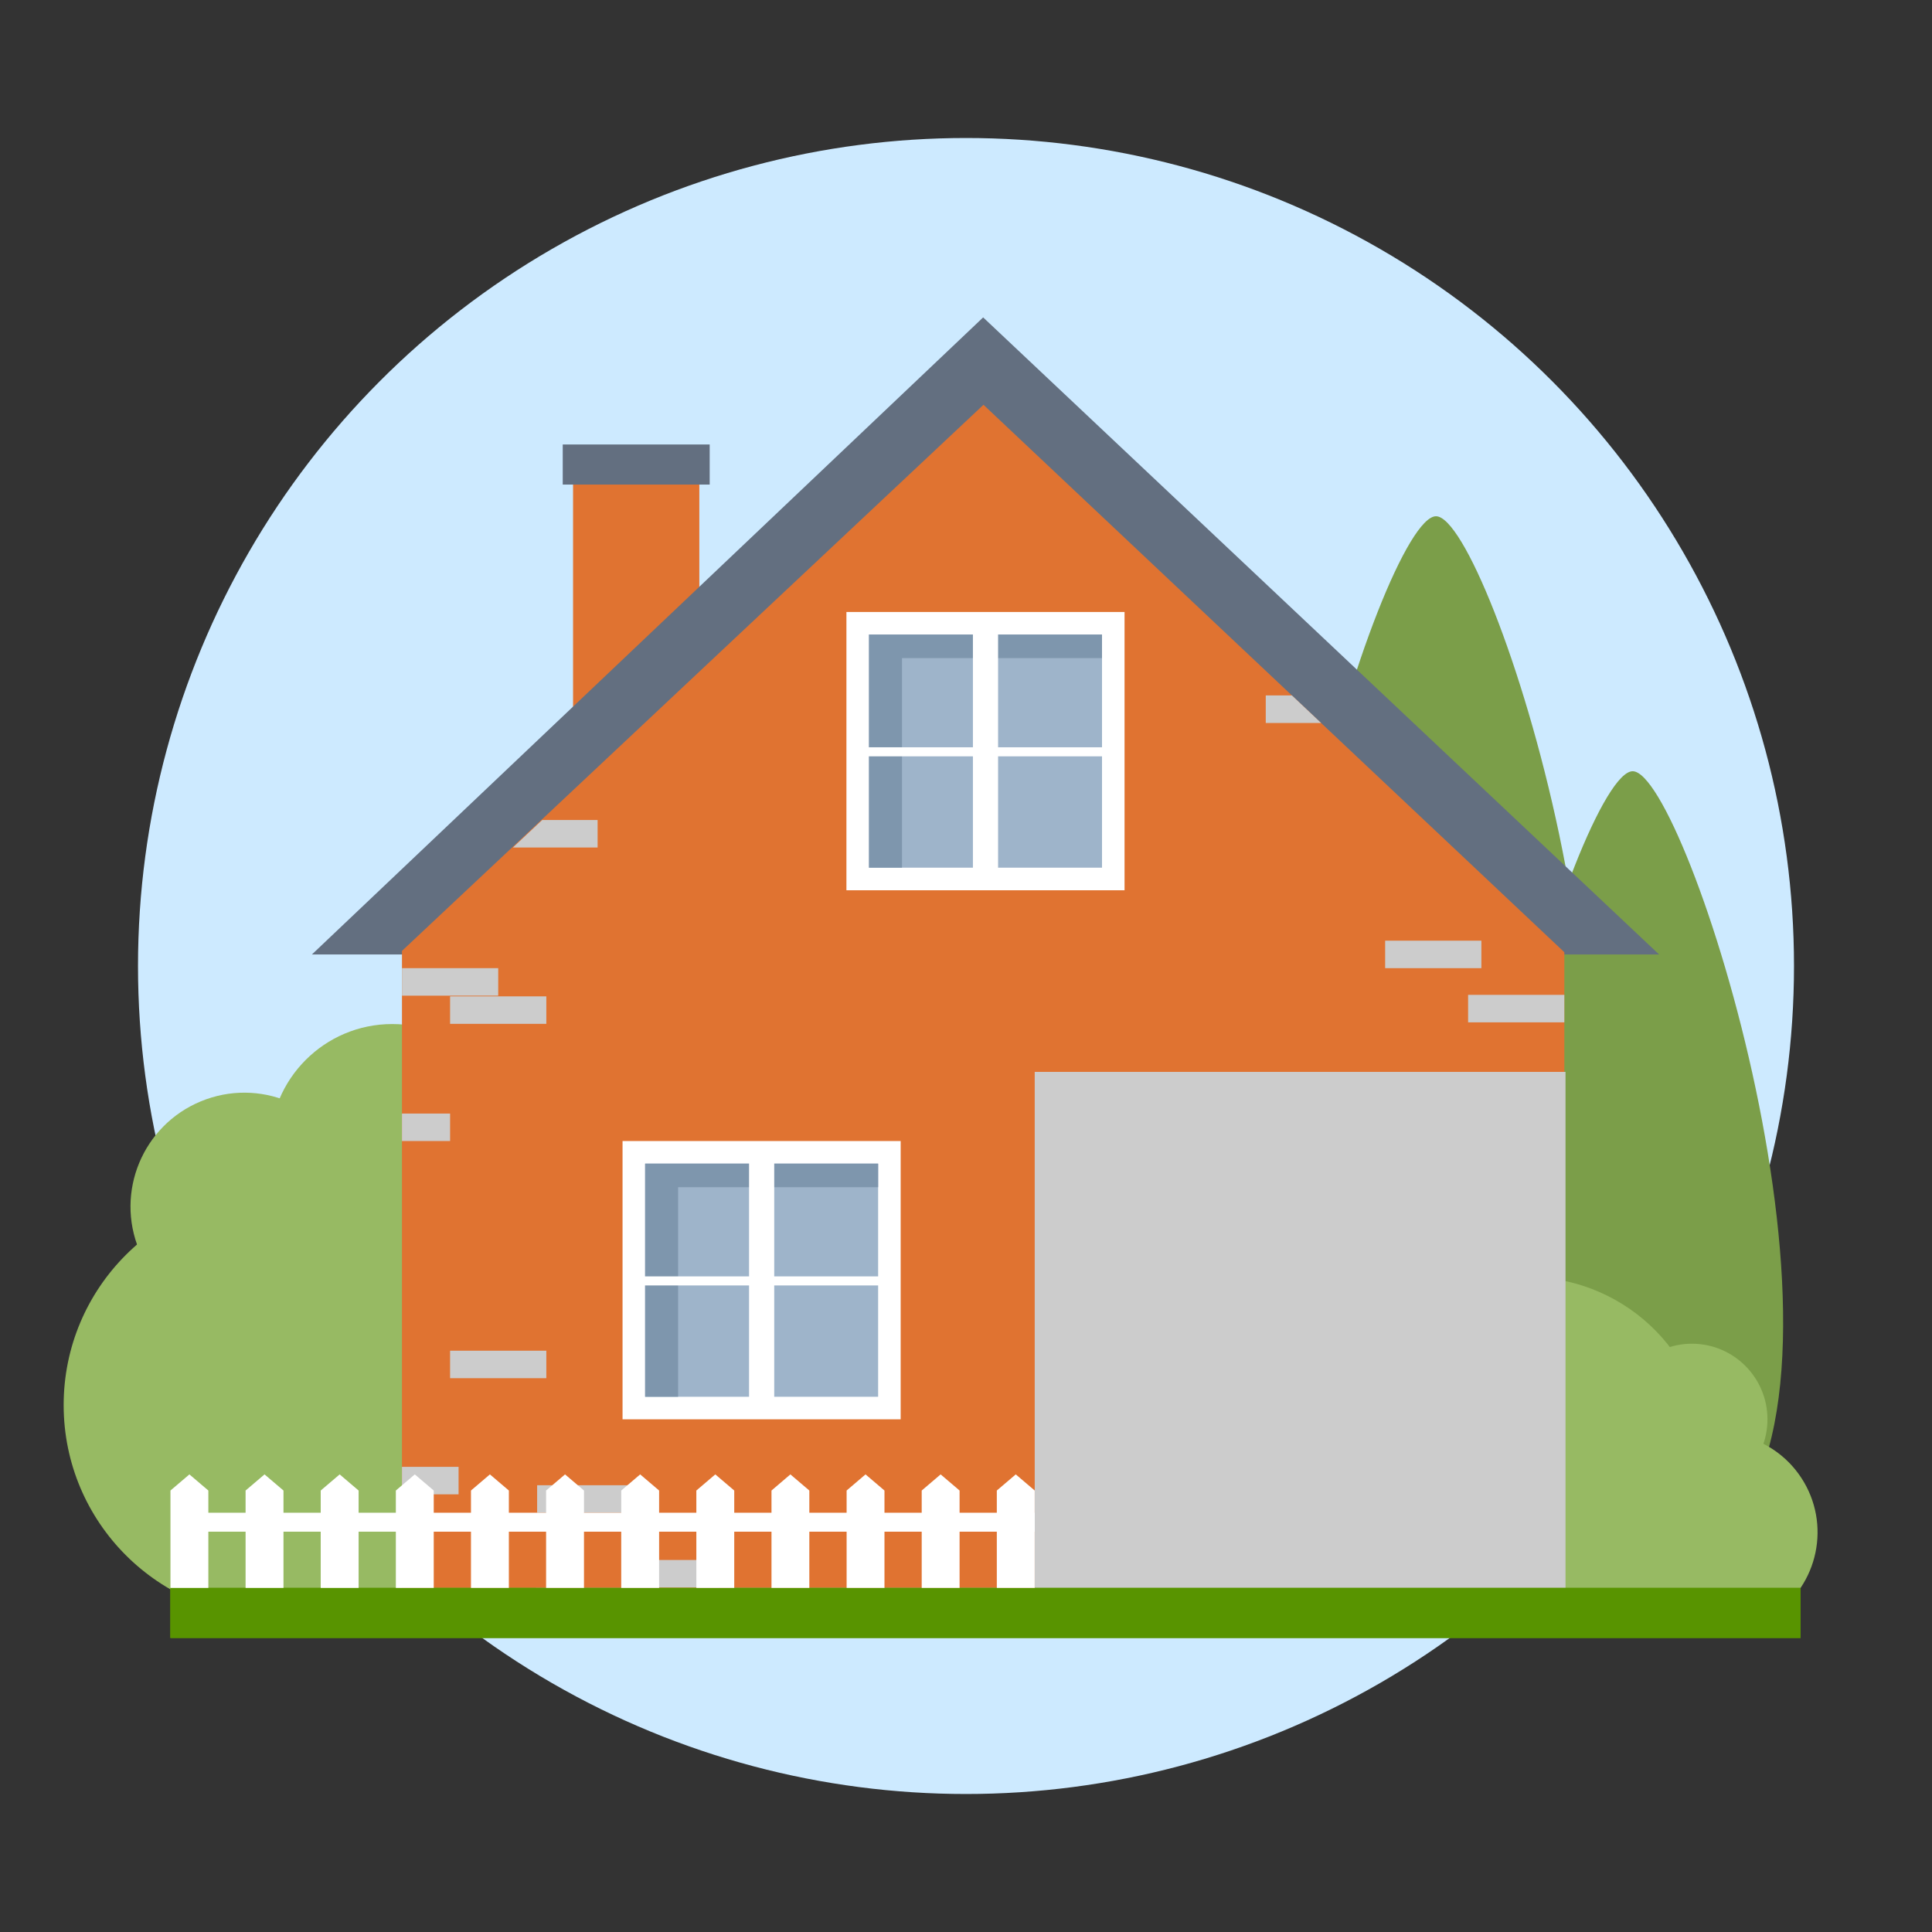 <?xml version="1.0" encoding="UTF-8"?> <svg xmlns="http://www.w3.org/2000/svg" width="140" height="140" viewBox="0 0 140 140" fill="none"><rect x="0" y="0" width="140" height="140" fill="#333333" stroke="none"/> <circle cx="70" cy="70" r="60" fill="#CDEAFF"></circle> <path d="M130.472 115.065H12.352V118.687H130.472V115.065Z" fill="#589400"></path> <path d="M110.991 92.204C121.633 80.514 107.951 37.41 104.058 37.41C100.164 37.41 86.486 80.518 97.128 92.204H110.991Z" fill="#7B9E49"></path> <path d="M125.24 110.681C135.885 98.991 122.2 55.887 118.31 55.887C114.42 55.887 100.735 98.991 111.38 110.681H125.24Z" fill="#7B9E49"></path> <path d="M113.656 118.147C120.629 116.527 124.969 109.559 123.35 102.582C121.731 95.606 114.766 91.263 107.793 92.883C100.821 94.502 96.48 101.471 98.099 108.447C99.718 115.424 106.683 119.767 113.656 118.147Z" fill="#97BA63"></path> <path d="M128.453 117.06C131.778 114.882 132.708 110.419 130.531 107.092C128.354 103.766 123.893 102.835 120.568 105.014C117.244 107.192 116.313 111.655 118.491 114.982C120.668 118.308 125.129 119.239 128.453 117.06Z" fill="#97BA63"></path> <path d="M122.602 108.326C125.626 108.326 128.077 105.874 128.077 102.849C128.077 99.824 125.626 97.371 122.602 97.371C119.579 97.371 117.127 99.824 117.127 102.849C117.127 105.874 119.579 108.326 122.602 108.326Z" fill="#97BA63"></path> <path d="M28.424 91.955C33.323 91.955 37.294 87.982 37.294 83.081C37.294 78.18 33.323 74.206 28.424 74.206C23.526 74.206 19.555 78.18 19.555 83.081C19.555 87.982 23.526 91.955 28.424 91.955Z" fill="#97BA63"></path> <path d="M20.862 95.057C25.071 93.313 27.069 88.486 25.326 84.275C23.583 80.064 18.758 78.065 14.549 79.809C10.341 81.553 8.342 86.38 10.086 90.591C11.829 94.802 16.654 96.801 20.862 95.057Z" fill="#97BA63"></path> <path d="M32.615 117.871C37.17 117.871 40.863 114.176 40.863 109.618C40.863 105.06 37.17 101.366 32.615 101.366C28.059 101.366 24.367 105.06 24.367 109.618C24.367 114.176 28.059 117.871 32.615 117.871Z" fill="#97BA63"></path> <path d="M19.989 117.201C28.481 117.201 35.365 110.313 35.365 101.817C35.365 93.32 28.481 86.433 19.989 86.433C11.497 86.433 4.613 93.32 4.613 101.817C4.613 110.313 11.497 117.201 19.989 117.201Z" fill="#97BA63"></path> <path d="M50.676 33.368H41.526V52.846H50.676V33.368Z" fill="#E07331"></path> <path d="M51.427 32.209H40.778V35.114H51.427V32.209Z" fill="#636F80"></path> <path d="M120.222 69.162H22.605L71.243 23L120.222 69.162Z" fill="#636F80"></path> <path d="M113.358 69.002L71.267 29.332L29.128 68.906V115.065H113.358V69.162V69.002Z" fill="#E07331"></path> <path d="M81.489 44.347H61.335V64.512H81.489V44.347Z" fill="white"></path> <path d="M79.856 45.98H62.971V62.875H79.856V45.98Z" fill="#9EB4CA"></path> <path d="M65.362 47.689H79.856V45.98H62.971V62.875H65.362V47.689Z" fill="#7E96AD"></path> <path d="M80.407 54.151H62.596V54.807H80.407V54.151Z" fill="white"></path> <path d="M72.325 44.655H70.501V64.119H72.325V44.655Z" fill="white"></path> <path d="M65.266 82.684H45.112V102.849H65.266V82.684Z" fill="white"></path> <path d="M63.633 84.321H46.748V101.215H63.633V84.321Z" fill="#9EB4CA"></path> <path d="M49.138 86.029H63.633V84.321H46.748V101.215H49.138V86.029Z" fill="#7E96AD"></path> <path d="M64.184 92.492H46.373V93.148H64.184V92.492Z" fill="white"></path> <path d="M56.103 82.995H54.279V102.459H56.103V82.995Z" fill="white"></path> <path d="M104.372 82.684H84.218V115.065H104.372V82.684Z" fill="white"></path> <path d="M102.739 84.321H85.853V113.432H102.739V84.321Z" fill="#9EB4CA"></path> <path d="M88.244 86.029H102.739V84.321H85.853V113.432H88.244V86.029Z" fill="#7E96AD"></path> <path d="M95.209 83.794H93.385V114.672H95.209V83.794Z" fill="white"></path> <g style="mix-blend-mode:multiply"> <path d="M113.443 77.674H74.979V115.174H113.443V77.674Z" fill="#CCCCCC"></path> </g> <path d="M130.472 115.065H12.352V118.687H130.472V115.065Z" fill="#589400"></path> <g style="mix-blend-mode:multiply"> <path d="M113.358 72.091H106.384V74.083H113.358V72.091Z" fill="#CCCCCC"></path> </g> <g style="mix-blend-mode:multiply"> <path d="M36.103 70.156H29.128V72.149H36.103V70.156Z" fill="#CCCCCC"></path> </g> <g style="mix-blend-mode:multiply"> <path d="M39.589 72.2H32.615V74.192H39.589V72.2Z" fill="#CCCCCC"></path> </g> <g style="mix-blend-mode:multiply"> <path d="M32.615 80.692H29.128V82.684H32.615V80.692Z" fill="#CCCCCC"></path> </g> <g style="mix-blend-mode:multiply"> <path d="M43.305 61.412V59.42H39.292L37.171 61.412H43.305Z" fill="#CCCCCC"></path> </g> <g style="mix-blend-mode:multiply"> <path d="M93.614 50.392H91.722V52.388H95.728L93.614 50.392Z" fill="#CCCCCC"></path> </g> <g style="mix-blend-mode:multiply"> <path d="M39.589 97.877H32.615V99.869H39.589V97.877Z" fill="#CCCCCC"></path> </g> <g style="mix-blend-mode:multiply"> <path d="M45.898 107.626H38.923V109.618H45.898V107.626Z" fill="#CCCCCC"></path> </g> <g style="mix-blend-mode:multiply"> <path d="M52.087 113.042H45.112V115.034H52.087V113.042Z" fill="#CCCCCC"></path> </g> <g style="mix-blend-mode:multiply"> <path d="M107.347 68.165H100.373V70.157H107.347V68.165Z" fill="#CCCCCC"></path> </g> <g style="mix-blend-mode:multiply"> <path d="M33.23 106.293H29.128V108.285H33.23V106.293Z" fill="#CCCCCC"></path> </g> <path d="M130.472 115.065H12.352V118.687H130.472V115.065Z" fill="#589400"></path> <path d="M15.098 108.009L13.725 106.84L12.352 108.009V115.065H15.098V108.009Z" fill="white"></path> <path d="M20.542 108.009L19.169 106.84L17.796 108.009V115.065H20.542V108.009Z" fill="white"></path> <path d="M25.986 108.009L24.613 106.84L23.24 108.009V115.065H25.986V108.009Z" fill="white"></path> <path d="M31.43 108.009L30.058 106.84L28.685 108.009V115.065H31.43V108.009Z" fill="white"></path> <path d="M36.874 108.009L35.501 106.84L34.128 108.009V115.065H36.874V108.009Z" fill="white"></path> <path d="M42.318 108.009L40.945 106.84L39.572 108.009V115.065H42.318V108.009Z" fill="white"></path> <path d="M47.762 108.009L46.389 106.84L45.016 108.009V115.065H47.762V108.009Z" fill="white"></path> <path d="M53.206 108.009L51.833 106.84L50.46 108.009V115.065H53.206V108.009Z" fill="white"></path> <path d="M58.647 108.009L57.274 106.84L55.905 108.009V115.065H58.647V108.009Z" fill="white"></path> <path d="M64.092 108.009L62.719 106.84L61.349 108.009V115.065H64.092V108.009Z" fill="white"></path> <path d="M69.535 108.009L68.162 106.84L66.79 108.009V115.065H69.535V108.009Z" fill="white"></path> <path d="M74.979 108.009L73.606 106.84L72.233 108.009V115.065H74.979V108.009Z" fill="white"></path> <path d="M74.979 109.618H13.011V110.992H74.979V109.618Z" fill="white"></path> </svg> 